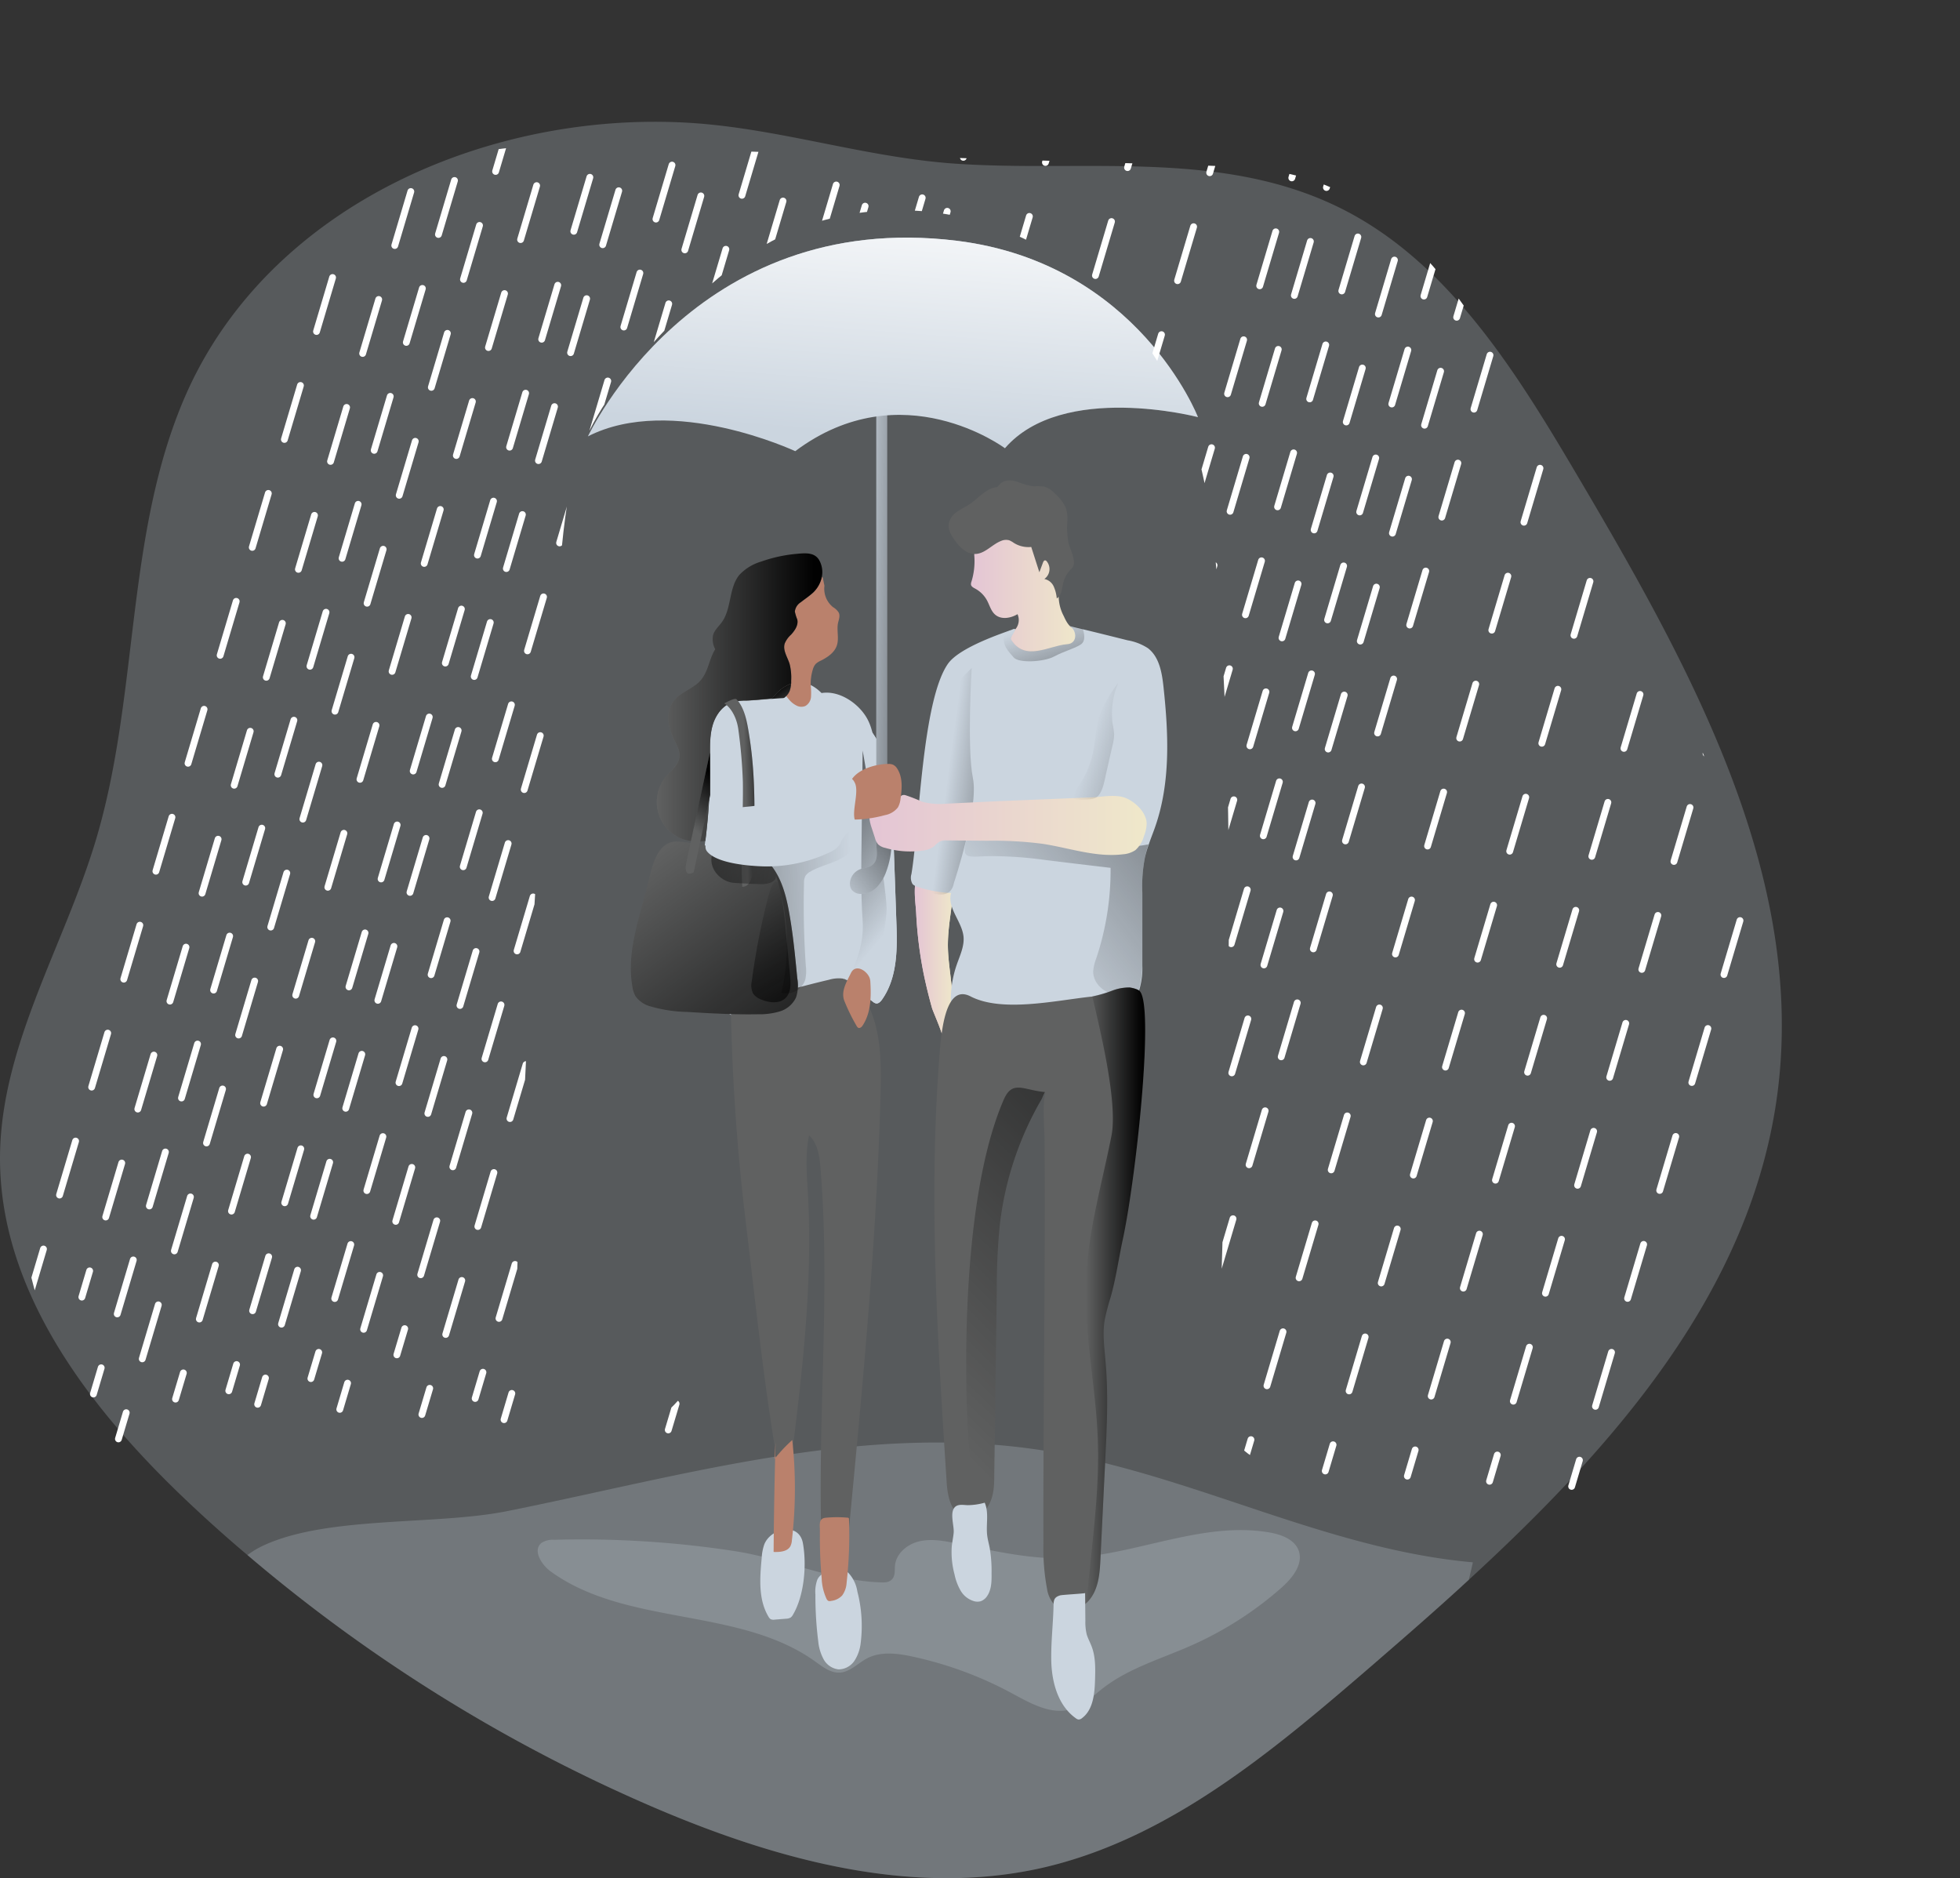 <svg xmlns="http://www.w3.org/2000/svg" xmlns:xlink="http://www.w3.org/1999/xlink" viewBox="0 0 548.29 525.32"><rect x="0" y="0" width="548.29" height="525.32" fill="#333333" stroke="none"/><linearGradient id="a" gradientUnits="userSpaceOnUse" x1="244.04" x2="271.98" y1="176.54" y2="211.13"><stop offset="0" stop-color="#010101" stop-opacity="0"></stop><stop offset=".95" stop-color="#010101"></stop></linearGradient><linearGradient id="b" gradientUnits="userSpaceOnUse" x1="298.94" x2="309.95" y1="235.74" y2="235.74"><stop offset="0" stop-color="#e4c5d5"></stop><stop offset=".42" stop-color="#e9d3cf"></stop><stop offset="1" stop-color="#efe8ca"></stop></linearGradient><linearGradient id="c" x1="265.52" x2="260.07" xlink:href="#a" y1="169.3" y2="160.67"></linearGradient><linearGradient id="d" x1="224.91" x2="282.23" xlink:href="#a" y1="209.57" y2="287.25"></linearGradient><linearGradient id="e" x1="297.25" x2="243.71" xlink:href="#a" y1="222.43" y2="177.94"></linearGradient><linearGradient id="f" x1="275.42" x2="315.14" xlink:href="#a" y1="219.89" y2="189.73"></linearGradient><linearGradient id="g" x1="314.65" x2="345.17" xlink:href="#b" y1="136.58" y2="136.58"></linearGradient><linearGradient id="h" x1="323.5" x2="453.57" xlink:href="#a" y1="235.79" y2="134.84"></linearGradient><linearGradient id="i" x1="333.84" x2="347.79" xlink:href="#a" y1="143.86" y2="186.47"></linearGradient><linearGradient id="j" x1="308.02" x2="347.23" xlink:href="#a" y1="187.52" y2="192.8"></linearGradient><linearGradient id="k" x1="286.22" x2="363.73" xlink:href="#b" y1="200.12" y2="200.12"></linearGradient><linearGradient id="l" x1="239.69" x2="271.54" xlink:href="#a" y1="164.48" y2="165.49"></linearGradient><linearGradient id="m" gradientUnits="userSpaceOnUse" x1="292.63" x2="298.66" y1="91.68" y2="13.25"><stop offset="0" stop-color="#fff" stop-opacity="0"></stop><stop offset=".95" stop-color="#fff"></stop></linearGradient><linearGradient id="n" x1="226.79" x2="273.06" xlink:href="#a" y1="164.46" y2="164.46"></linearGradient><linearGradient id="o" x1="251.53" x2="258.44" xlink:href="#a" y1="191.04" y2="190.85"></linearGradient><linearGradient id="p" x1="348.04" x2="412.06" xlink:href="#a" y1="176.43" y2="195.87"></linearGradient><linearGradient id="q" x1="295.56" x2="443.35" xlink:href="#a" y1="359.85" y2="210.05"></linearGradient><linearGradient id="r" x1="346.77" x2="363.4" xlink:href="#a" y1="331.61" y2="331.61"></linearGradient><linearGradient id="s" x1="236.13" x2="246.36" xlink:href="#a" y1="200.41" y2="188.26"></linearGradient><linearGradient id="t" x1="249.31" x2="279.48" xlink:href="#a" y1="218.8" y2="268.57"></linearGradient><linearGradient id="u" gradientTransform="matrix(.997 .081 -.081 .997 8.31 -7.69)" x1="291" x2="184.92" xlink:href="#a" y1="208.55" y2="221.28"></linearGradient><clipPath id="v" transform="translate(-43.04 30.67)"><path d="m469.11 82.08c-14.42-26.48-32.4-54.67-61.35-63.08-9.64-2.8-19.78-3.12-29.81-3.43l-169.52-5.21c-12.48-.39-25.27-.73-37.1 3.25-14.88 5-26.75 16.36-36.7 28.51-34.11 41.63-50.7 94.51-66.53 146-12.49 40.57-25.13 82.81-19 124.81a143.92 143.92 0 0 0 17.43 50.4c3.51 6.13 7.6 12.12 13.29 16.31 5.13 3.78 11.31 5.89 17.51 7.35 32.71 7.68 66.9-1.35 100.47 0 9.23.36 18.54 1.51 27.66.08s18.35-6 22.7-14.11 1.84-20.08-6.65-23.73c-6.59 10.17-15 21.45-27.13 21.95-10.4.42-19.54-7.94-23.39-17.62s-3.57-20.42-3.2-30.83c2.36-65.62 6-131.22 12.06-196.6 1-10.94 2.16-22 6.25-32.23 4.64-11.53 12.81-21.25 21.22-30.41 9.36-10.2 19.38-20.13 31.58-26.7 21.44-11.56 48.44-11.31 70.42-.78s38.75 30.71 46.7 53.74c5.12 14.86 6.74 30.67 7.91 46.34 5.36 72 1.94 144.27.09 216.42-.16 6.18-.2 12.77 3.06 18 2.65 4.28 7.12 7 11.54 9.46a170 170 0 0 0 60.16 19.43c4.14.51 8.42.87 12.41-.36 4.6-1.42 8.31-4.79 11.57-8.34 14.76-16.06 22.93-36.94 30.78-57.3 8.07-20.91 16.2-42 19.68-64.17 10.17-64.56-34.54-132.85-64.11-187.15z"></path></clipPath><g transform="translate(-43.04 30.67)"><path d="m540.13 276.13c-7.5 54.21-45.11 97.32-86.21 135.06-9 8.32-18.25 16.32-27.32 24.18-27.68 23.86-56.89 48.53-92.53 56.5-36.21 8-74-2.43-108.07-17a448.29 448.29 0 0 1 -113.74-70.6q-8-6.75-15.64-13.93c-28.11-26.34-54.18-59.93-53.57-98.34.53-30.75 18-58.32 26.82-87.75 12.13-40.51 8.13-85.15 24.89-123.9 23.5-54.21 86.67-80.71 143.14-76.53 24.17 1.82 47.53 9.5 71.88 11.25 35.4 2.54 73.25-4 106.46 11.61 31.32 14.71 50.68 46.21 68.25 76 31.51 53.38 64.1 112.09 55.64 173.45z" fill="#cbd5df" opacity=".24"></path><path d="m455.06 406.3c-.35 1.64-.75 3.25-1.14 4.89-9 8.32-18.25 16.32-27.32 24.18-27.68 23.86-56.89 48.53-92.53 56.5-36.21 8-74-2.43-108.07-17a448.29 448.29 0 0 1 -113.74-70.6 24.93 24.93 0 0 1 4.64-2.75c18-8.25 47.93-5.54 67.82-9.5 49.28-9.86 99.49-24.93 150.17-17 40.96 6.39 78.85 27.64 120.17 31.28z" fill="#cbd5df" opacity=".24"></path><path d="m198 400a5.66 5.66 0 0 0 -3.51.89c-2.5 2.05 0 6.05 2.58 7.95 21.29 15.45 52.66 9.88 74 25.19 2.07 1.48 4.25 3.21 6.78 3.12 2.95-.11 5.15-2.63 7.77-4 3.86-2 8.51-1.39 12.75-.47a104.84 104.84 0 0 1 27.63 10.19c5.22 2.81 11 6.2 16.7 4.52 3.45-1 6.09-3.71 8.93-5.92 7.18-5.56 16.13-8.15 24.44-11.81a98.43 98.43 0 0 0 25.42-16.23c3.09-2.72 6.27-6.68 4.8-10.53-1.17-3-4.73-4.35-7.94-4.92-19.21-3.41-38.26 6.74-57.77 7.17-10.24.22-20.32-2.24-30.37-4.23-3.32-.66-6.77-1.27-10.07-.48s-6.39 3.36-6.73 6.73c-.13 1.31.1 2.8-.77 3.8s-2.17 1-3.38.93c-13.9-.51-27-6.64-40.76-8.75a281.9 281.9 0 0 0 -50.5-3.15z" fill="#cbd5df" opacity=".24"></path><path d="m281 193.13c-.54 10.36-2.79 20.64-2.25 31 .28 5 1.18 10.07 1 15.11s-1.89 10.28-5.75 13.53c-6.07 5.07-15.07 3.5-22.78 1.68-1.93-.46-4-1-5.29-2.53a9.11 9.11 0 0 1 -1.71-5 169.6 169.6 0 0 1 -.93-25.9c.11-3.92.28-7.85.46-11.74.07-2 .18-4 .32-5.86.9-12.25 3.29-23.21 11-33.57 1-1.32 2.11-3 3.39-4.57 0 0 0-.07.07-.11.43-.54.9-1.07 1.36-1.57a11.23 11.23 0 0 1 4.35-3 6 6 0 0 1 2.54-.43c5.86.21 9.64 7.32 11.5 12 2.65 6.61 3.15 13.93 2.72 20.96z" fill="#cbd5df"></path><path d="m237.84 160.77c-2.19 1.69-5 2.69-6.58 4.95-2 2.87-1.36 6.85.13 10 .86 1.82 2 3.73 1.64 5.71s-2.31 3.49-3.68 5.12a11.06 11.06 0 0 0 5 17.6c4 1.34 8.53.24 12.16-1.94s6.54-5.37 9.38-8.51a14.81 14.81 0 0 0 2.64-3.62c2.47-5.49-2.35-11.75-1.43-17.7.46-3 2.35-5.64 2.84-8.64.59-3.62-1-7.3-3.19-10.22-2.54-3.33-8.58-7.6-12.58-3.82-3.17 2.96-2.45 8.1-6.33 11.07z" fill="#606161"></path><path d="m259.93 163.6v.14a11.26 11.26 0 0 1 -.39 1.57l-.11.32c-.75 2.29-2 4.4-2.36 6.75-.89 6 3.93 12.22 1.43 17.72a14.34 14.34 0 0 1 -2.61 3.6c-2.85 3.15-5.74 6.33-9.39 8.5a14.53 14.53 0 0 1 -2.43 1.22 15.61 15.61 0 0 1 -3.75 1.14 171.41 171.41 0 0 0 1.33-23.43c0-3-.15-6 .71-8.92s2.79-5.58 5.64-6.5a14.93 14.93 0 0 1 3.82-.43c1.93 0 4.65-.57 6.68 0 0 0 0-.07.07-.11.43-.54.9-1.07 1.36-1.57z" fill="url(#a)"></path><path d="m306.79 260.2c2.42-3.81 2.87-8.55 2.61-13s-1.18-9-1.2-13.47c0-5.86 1.41-11.59 1.69-17.42.17-3.31.2-4.3-3.19-4.77-1.77-.25-3.92-.47-5.47.63-3.37 2.4-2.07 9.06-1.9 12.53a114.52 114.52 0 0 0 2.14 17.2q1 4.77 2.31 9.43c.35 1.15 3.5 8.09 3.01 8.87z" fill="url(#b)"></path><path d="m306.79 260.2c2.42-3.81 2.87-8.55 2.61-13s-1.18-9-1.2-13.47c0-5.86 1.41-11.59 1.69-17.42.17-3.31.2-4.3-3.19-4.77-1.77-.25-3.92-.47-5.47.63-3.37 2.4-2.07 9.06-1.9 12.53a114.52 114.52 0 0 0 2.14 17.2q1 4.77 2.31 9.43c.35 1.15 3.5 8.09 3.01 8.87z" fill="url(#b)"></path><path d="m273.67 133.16a6.6 6.6 0 0 0 2.42 6 4.58 4.58 0 0 1 1.6 1.55c.4.9 0 1.93-.23 2.9-.4 2.07.35 4.28-.33 6.28s-2.55 3.23-4.39 4.18a5.19 5.19 0 0 0 -1.56 1 4.14 4.14 0 0 0 -.78 1.57 13.56 13.56 0 0 0 -.56 4.52 17.89 17.89 0 0 1 .07 3.1 3.19 3.19 0 0 1 -1.58 2.53 2.89 2.89 0 0 1 -2.42-.09 6.5 6.5 0 0 1 -2-1.54 23.09 23.09 0 0 1 -5.63-12.91 62.44 62.44 0 0 1 -.21-10.05 25.52 25.52 0 0 1 .65-5.92 10.64 10.64 0 0 1 5.8-7.09 7.74 7.74 0 0 1 8.69 1.75" fill="#ba816c"></path><path d="m264.32 160.53a6.71 6.71 0 0 1 -.39 2.07 4.44 4.44 0 0 1 -4.39 2.71 3 3 0 0 1 -1-.14c.43-.54.9-1.07 1.36-1.57a11.23 11.23 0 0 1 4.42-3.07z" fill="#606161"></path><path d="m264.32 160.53a6.71 6.71 0 0 1 -.39 2.07 4.44 4.44 0 0 1 -4.39 2.71 3 3 0 0 1 -1-.14c.43-.54.9-1.07 1.36-1.57a11.23 11.23 0 0 1 4.42-3.07z" fill="url(#c)"></path><path d="m264.72 219.74a8.65 8.65 0 0 1 -4.83 2 41.41 41.41 0 0 1 -13.24.18 11.92 11.92 0 0 1 -3.36-.9 5.14 5.14 0 0 1 -1.39-.82c-3.15-2.46-2.72-7.25-2.15-11.21.22-1.46.43-3 .57-4.43a171.41 171.41 0 0 0 1.33-23.43c0-3-.15-6 .71-8.92s2.79-5.58 5.64-6.5a14.93 14.93 0 0 1 3.82-.43c1.93 0 10.57-.84 10.79-.67 1.92 1.83-.75 7.06-1 9.45-.64 8.25-1.57 16.5-2.67 24.72a9.75 9.75 0 0 0 5 .78 1.77 1.77 0 0 1 1.36.22 1.48 1.48 0 0 1 .32 1c.25 3.75.5 7.47.75 11.18.24 2.74.27 5.81-1.65 7.78z" fill="#cbd5df"></path><path d="m285.9 170.86c1.51 3.1 1.82 6.63 2.08 10.08.87 11.65 1.41 23.33 1.94 35 .36 7.67.71 15.42-.71 23a34.64 34.64 0 0 1 -4.83 12.72c-4.12-4.09-6-10-6.6-15.73s.07-11.59.32-17.39a174.87 174.87 0 0 0 -1.31-28.2c-1-8.62-4.41-18.6-4-27.16 5.21-.89 10.92 3.19 13.11 7.68z" fill="#cbd5df"></path><path d="m247.47 250.36a590.67 590.67 0 0 0 4.19 60.77c2.9 23.92 5.37 48.17 9.65 71.88 1.18 1 2.56-1.06 2.75-2.6 3.2-25.54 6.41-51.25 5-77-.31-5.52-.83-11.12.31-16.53 2.45 2.26 2.93 5.89 3.2 9.2 2.93 35.78-1.12 71.78.4 107.65a2.23 2.23 0 0 0 .56 1.67 1.76 1.76 0 0 0 1.25.3 5.88 5.88 0 0 0 4.55-3.52 17.12 17.12 0 0 0 1.26-5.86c3.86-40.39 7.72-80.82 8.79-121.38.26-10 .08-20.87-6.13-28.71a7.91 7.91 0 0 0 -4.52-3.21 9.53 9.53 0 0 0 -3.78.34c-8.52 1.99-18.95 5.06-27.48 7z" fill="#606161"></path><path d="m251.14 207.6a12.07 12.07 0 0 1 4 .72 8.29 8.29 0 0 1 2.69 2c3.82 4 5.22 9.72 6.13 15.18 1 5.78 1.54 11.62 2.11 17.45a11.09 11.09 0 0 1 -.34 5.35 7.37 7.37 0 0 1 -4.54 3.91 19.87 19.87 0 0 1 -6.1.8c-6.62.12-13.23-.24-19.84-.65a39.2 39.2 0 0 1 -10.29-1.56 7.43 7.43 0 0 1 -4.15-2.85 7.59 7.59 0 0 1 -.86-2.64c-1.83-10.21 2.42-20.37 4.74-30.48 1-4.19 2.67-10.5 8.08-10.13 6.11.44 12.17 2.44 18.37 2.9z" fill="#606161"></path><path d="m251.14 207.6a12.07 12.07 0 0 1 4 .72 8.29 8.29 0 0 1 2.69 2c3.82 4 5.22 9.72 6.13 15.18 1 5.78 1.54 11.62 2.11 17.45a11.09 11.09 0 0 1 -.34 5.35 7.37 7.37 0 0 1 -4.54 3.91 19.87 19.87 0 0 1 -6.1.8c-6.62.12-13.23-.24-19.84-.65a39.2 39.2 0 0 1 -10.29-1.56 7.43 7.43 0 0 1 -4.15-2.85 7.59 7.59 0 0 1 -.86-2.64c-1.83-10.21 2.42-20.37 4.74-30.48 1-4.19 2.67-10.5 8.08-10.13 6.11.44 12.17 2.44 18.37 2.9z" fill="url(#d)"></path><path d="m271.67 411.18a9.8 9.8 0 0 0 -.53 4.11 101.25 101.25 0 0 0 .8 13.15 13.14 13.14 0 0 0 1.51 5 5.45 5.45 0 0 0 4.16 2.8 5.37 5.37 0 0 0 4.44-2.39 11.37 11.37 0 0 0 1.75-4.92 38.37 38.37 0 0 0 -.92-14.46 9.84 9.84 0 0 0 -2.45-5.16c-2.21-2.07-7.57-.86-8.76 1.87z" fill="#cbd5df"></path><path d="m256.85 401.26a13.54 13.54 0 0 0 -.73 3.8c-.52 5.6-1 11.64 1.92 16.48a1.85 1.85 0 0 0 .58.66 1.93 1.93 0 0 0 1.12.13l3.19-.26a2.65 2.65 0 0 0 1.3-.34 2.54 2.54 0 0 0 .65-.8c3.16-5.4 3.87-13.93 2.76-20-1.08-5.93-8.92-4.29-10.79.33z" fill="#cbd5df"></path><path d="m260 372.77q-.44 15.32-.55 30.63c1.76.06 3.89-.09 4.71-1.64a4.56 4.56 0 0 0 .41-1.67 125.16 125.16 0 0 0 .1-28 43.62 43.62 0 0 0 -5 5.33" fill="#ba816c"></path><path d="m280.11 393.81a.44.44 0 0 1 .35.13.42.42 0 0 1 .07.29 118.65 118.65 0 0 1 -.66 17.79 6.66 6.66 0 0 1 -1.24 3.55 5 5 0 0 1 -3.09 1.52 1.3 1.3 0 0 1 -.78 0 1.34 1.34 0 0 1 -.51-.59 15 15 0 0 1 -1.36-5.79 129.12 129.12 0 0 1 -.49-13.19c0-1.63-.45-3.43 1.52-3.68a33.68 33.68 0 0 1 6.19-.03z" fill="#ba816c"></path><path d="m277.62 233.93a8.82 8.82 0 0 0 -.89 3.63 7.08 7.08 0 0 0 1.81 3.89 51 51 0 0 0 8.61 8 2.14 2.14 0 0 0 1 .54c.68.06 1.23-.53 1.63-1.09 4.39-6.22 4.3-14.44 4-22q-.48-14.06-1-28.13c-.32-9.46-1-19.83-7.52-26.7-4.3-4.54-4.69 2.58-4.69 5.4 0 3.84.51 7.63.85 11.45.88 9.75 1.33 19.63 0 29.36a67 67 0 0 1 -3.8 15.65z" fill="#cbd5df"></path><path d="m277.62 233.93a8.82 8.82 0 0 0 -.89 3.63 7.08 7.08 0 0 0 1.81 3.89 51 51 0 0 0 8.61 8 2.14 2.14 0 0 0 1 .54c.68.06 1.23-.53 1.63-1.09 4.39-6.22 4.3-14.44 4-22q-.48-14.06-1-28.13c-.32-9.46-1-19.83-7.52-26.7-4.3-4.54-4.69 2.58-4.69 5.4 0 3.84.51 7.63.85 11.45.88 9.75 1.33 19.63 0 29.36a67 67 0 0 1 -3.8 15.65z" fill="#cbd5df"></path><path d="m281.1 241.46s3.85-7.08 3.26-14.6-.33-20.11-.33-20.11l.33-27.48s6.7 37.54 6.7 44.24-4.54 20.64-4.54 20.64z" fill="url(#e)"></path><path d="m287 211.32c-1 .75-2.31.72-3.45 1.17a4.43 4.43 0 0 0 -2.75 3.84 3.08 3.08 0 0 0 .44 1.79 3.19 3.19 0 0 0 2.56 1.23 6.38 6.38 0 0 0 4.64-2 12.58 12.58 0 0 0 2.6-4.48 23.48 23.48 0 0 0 1.4-8.05c0-2.82-3-4.49-4-1.44-.87 2.41 1.01 5.98-1.44 7.94z" fill="#cbd5df"></path><path d="m287 211.32c-1 .75-2.31.72-3.45 1.17a4.43 4.43 0 0 0 -2.75 3.84 3.08 3.08 0 0 0 .44 1.79 3.19 3.19 0 0 0 2.56 1.23 6.38 6.38 0 0 0 4.64-2 12.58 12.58 0 0 0 2.6-4.48 23.48 23.48 0 0 0 1.4-8.05c0-2.82-3-4.49-4-1.44-.87 2.41 1.01 5.98-1.44 7.94z" fill="url(#f)"></path><path d="m279.25 249.3a53.36 53.36 0 0 0 3.43 7 1.28 1.28 0 0 0 .45.5c.47.21 1-.25 1.24-.67 2.27-3.45 2.4-7.85 2.15-12a4.19 4.19 0 0 0 -.24-1.36c-.91-2.13-3.95-3.84-5.18-1.33s-2.91 5.19-1.85 7.86z" fill="#ba816c"></path><path d="m315.59 124.73a19.38 19.38 0 0 1 -.79 7.26 1.84 1.84 0 0 0 -.13.89c.12.54.69.83 1.18 1.09a8.18 8.18 0 0 1 3.29 3.28c.74 1.37 1.12 3 2.3 4 1.69 1.46 4.34 1 6.24-.14a4 4 0 0 1 -.84 4.48 18.57 18.57 0 0 1 -3.9 2.88c-.43.29-.89.67-.91 1.18a1.68 1.68 0 0 0 .38 1 12.86 12.86 0 0 0 6.78 5.46c4 1.14 8.2-.63 12-2.39a7.41 7.41 0 0 0 3.31-2.41c.85-1.34.75-3.05.62-4.64a1.47 1.47 0 0 0 -.35-1 2 2 0 0 0 -.92-.34c-1.63-.41-2.53-2.12-3.22-3.66a12 12 0 0 1 -1.35-7.12c.2-4.83.42-9.9-1.76-14.21a6.09 6.09 0 0 0 -2.72-3 7.59 7.59 0 0 0 -3-.47l-6.11-.15c-2.37 0-5 0-6.81 1.49a9.83 9.83 0 0 0 -2.5 4.12 10.56 10.56 0 0 1 -.54 1.06 2.5 2.5 0 0 0 -.25 1.34z" fill="url(#g)"></path><path d="m322 105.57c-3.06.26-5.17 3.06-7.71 4.77-1.14.77-2.41 1.33-3.52 2.14a5.31 5.31 0 0 0 -2.32 3.26c-.27 1.66.65 3.27 1.63 4.64 1.41 2 3.35 3.94 5.77 3.89 2.74-.06 4.7-2.68 7.27-3.66a3.36 3.36 0 0 1 2.25-.16 6.68 6.68 0 0 1 1.27.72 7.68 7.68 0 0 0 4.88 1.14l2.27 7.07 1-2.67c.11-.31.31-.67.64-.65a.69.69 0 0 1 .42.27 3.4 3.4 0 0 1 -.67 4.94 3.65 3.65 0 0 1 2.62 2.08 10.61 10.61 0 0 1 .86 3.34c1.35-.75 1.42-2.61 1.76-4.12a8.23 8.23 0 0 1 2.11-3.95 4.42 4.42 0 0 0 .68-.82 2.59 2.59 0 0 0 .24-1.41c-.11-1.81-1.06-3.46-1.51-5.23a23.54 23.54 0 0 1 -.32-6.11 10.18 10.18 0 0 0 -.45-3.73 11.42 11.42 0 0 0 -3-3.89 6.57 6.57 0 0 0 -3-2 16 16 0 0 0 -2.94-.07 20.2 20.2 0 0 1 -4.68-1.32c-1.55-.46-3.41-.55-4.63.52" fill="#606161"></path><path d="m366.21 200.53c-.57 1.67-1.25 3.28-1.82 5a29.35 29.35 0 0 0 -1.07 3.64 41.64 41.64 0 0 0 -.72 9.86v20.43a21 21 0 0 1 -.61 5.82 7 7 0 0 1 -2.14 3.64c-1.79 1.57-4.29 1.93-6.68 2.18a272.56 272.56 0 0 1 -41.1 1.39 4.11 4.11 0 0 1 -1.65-.32c-1.18-.61-1.43-2.21-1.39-3.54a29.63 29.63 0 0 1 1.64-9.46c.9-2.61 2.18-5.21 1.9-7.93-.47-4.28-4.65-8-3.47-12.14a34.8 34.8 0 0 1 -9.32-1.71 3.26 3.26 0 0 1 -1.46-.79 3.51 3.51 0 0 1 -.32-2.79c2.21-13.1 2.94-48.34 10.2-58.8 3.32-4.78 16.15-8.83 17.44-9.41h.1c.43-.18.75-.32.9-.36 1.35-.25-1.22 2.25-.75 3 3.85 6.29 10.6 1.68 15.67 1.29 3.11-.22 2.68-4.18.54-5.15 1.21.33 2.5.61 3.79.93 4.17 1 8.6 2.11 12.6 3.11a15.08 15.08 0 0 1 5.68 2.21c3.21 2.47 3.93 6.93 4.36 10.93 1.39 13 2 26.54-2.32 38.97z" fill="#cbd5df"></path><path d="m363.32 209.13a41.64 41.64 0 0 0 -.72 9.86v20.43a30.34 30.34 0 0 1 -1 6.92c-2 1.58-4 1.4-6.46 1.15-3.29-.36-6.33-3.18-6.29-6.47a13.24 13.24 0 0 1 .86-3.67 77.21 77.21 0 0 0 4-25.29c-6-.71-12.1-1.43-18.14-2.18a112.33 112.33 0 0 0 -15.86-1.1c-6.35.17-8 1.14-6-5.61 16.79-2.25 34.07 5.5 50.61 2.32a29.35 29.35 0 0 0 -1 3.64z" fill="url(#h)"></path><path d="m345.35 149.6c-1.82 1.18-4.67 1.86-7.46 3.36s-9.86 1.93-11.28.25-3.54-3.54-2.54-6.86l1.61-.79h.1c.43-.18.75-.32.9-.36 1.35-.25-1.22 2.25-.75 3 3.85 6.29 10.6 1.68 15.67 1.29 3.11-.22 2.68-4.18.54-5.15l3.71.75.08.18c.25.65 1.07 3.29-.58 4.33z" fill="url(#i)"></path><path d="m309.89 216.26s7-20.9 5.31-29.28-.34-30.84-.34-30.84-11.73 11.73-12.06 14.41-4.43 46-4.43 46 10.24 6.88 11.52-.29z" fill="url(#j)"></path><path d="m357.18 315.77c-1.18 5.43-1.93 11-3.43 16.32a60.47 60.47 0 0 0 -1.72 6.64c-.6 3.93 0 7.93.32 11.89.75 8.86.33 17.79-.1 26.65-.47 9.32-.9 18.6-1.36 27.89-.18 3.89-.46 8-2.71 11.14a8.38 8.38 0 0 1 -1.29 1.43c-2.54 2.14-6.43 2.82-8.75.57a8.38 8.38 0 0 1 -2.21-4.64 60.22 60.22 0 0 1 -1-12.5c-.11-37.93.57-74.39.32-112.35 0-4.43-.75-10.79.32-14-.39.61-.75 1.25-1.07 1.86a90.35 90.35 0 0 0 -11.75 35.14 173.75 173.75 0 0 0 -.86 18.39q-.37 25.71-.71 51.43c0 2.82-.07 5.75-1.36 8.28a7 7 0 0 1 -5.14 3.93 4.55 4.55 0 0 1 -1.72-.11c-3.85-.92-4.85-5.85-5.1-9.82-2.57-39.82-5.11-79.78-2-119.53.57-7.71 1.93-19.89 8.71-16.35 8.79 4.53 23.75 1.14 33.57.07a2.74 2.74 0 0 0 .5-.07 35.66 35.66 0 0 0 5.58-1.61 13.09 13.09 0 0 1 4.78-.86.08.08 0 0 1 .11 0 4.65 4.65 0 0 1 1.93.5c.25.11.46.22.64.32 4.49 2.75-.76 51.85-4.5 69.39z" fill="#606161"></path><path d="m337.13 434.13c.19 6 2 12.37 6.91 15.82a1.53 1.53 0 0 0 .67.31 1.46 1.46 0 0 0 1-.37c3.15-2.36 3.54-6.85 3.66-10.78.09-3.17.17-6.45-1-9.4-.43-1.1-1-2.14-1.34-3.27a14.62 14.62 0 0 1 -.37-3.74l-.07-7.81c0 .15-6.44.48-7 .66-1.84.55-1.8 1.49-1.84 3.25-.14 5.1-.75 10.2-.62 15.33z" fill="#cbd5df"></path><path d="m309.82 398c-.11 1.28-.4 2.54-.53 3.82a23.77 23.77 0 0 0 .76 7.82 15.14 15.14 0 0 0 1.72 4.59 6.41 6.41 0 0 0 3.79 2.95 3.44 3.44 0 0 0 1.83 0 3.6 3.6 0 0 0 1.74-1.37c1.29-1.83 1.32-4.23 1.29-6.47a38.72 38.72 0 0 0 -.51-7c-.23-1.21-.58-2.41-.72-3.64-.35-3 .54-6.28-.69-9.08a17.8 17.8 0 0 1 -4.69.69c-1.09 0-2.52-.35-3.46.38-1.82 1.41-.35 5.36-.53 7.31z" fill="#cbd5df"></path><path d="m307.87 194.11a19.2 19.2 0 0 1 -6.89-.55 46 46 0 0 0 -4.64-1.82 1.44 1.44 0 0 0 -1.08.09c-.35.23-.45.68-.66 1-.62 1.11-2.11 1.34-3.39 1.3s-2.67-.21-3.72.51c-1.8 1.22-1.35 4-.69 6l1 3.05a4.62 4.62 0 0 0 .88 1.79 4.11 4.11 0 0 0 2 1 24.79 24.79 0 0 0 10.35.76 6.49 6.49 0 0 0 3.27-1.16 10.15 10.15 0 0 1 1.58-1.36 4.35 4.35 0 0 1 2.06-.33l11.33.09a108.36 108.36 0 0 1 15.29.84c7.55 1.13 15 3.88 22.61 2.95a7.18 7.18 0 0 0 3.48-1.16 8.17 8.17 0 0 0 2.42-4 9.62 9.62 0 0 0 .74-3.49c-.1-3-3-5.82-5.65-7-2.83-1.26-6.74-.4-9.73-.27l-26.08 1.06z" fill="url(#k)"></path></g><path d="m245.13 104.55h3.04v120.29h-3.04z" fill="#cbd5df"></path><path d="m245.13 104.55h3.04v120.29h-3.04z" fill="url(#l)"></path><path d="m310.79 36.68c50.72 6.32 67.37 49.32 67.37 49.32s-37.87-9.94-54 8.7c0 0-28.83-21.54-58.66.82 0 0-34.52-16.15-58-4.14.06-.02 29.55-63.81 103.29-54.7z" fill="#cbd5df" transform="translate(-43.04 30.67)"></path><path d="m310.79 36.68c50.72 6.32 67.37 49.32 67.37 49.32s-37.87-9.94-54 8.7c0 0-28.83-21.54-58.66.82 0 0-34.52-16.15-58-4.14.06-.02 29.55-63.81 103.29-54.7z" fill="url(#m)" transform="translate(-43.04 30.67)"></path><path d="m291.47 183a3.15 3.15 0 0 1 1.4.22 2.78 2.78 0 0 1 1.1 1c1.6 2.39 1.43 5.52 1 8.37a6.23 6.23 0 0 1 -.76 2.58 5.93 5.93 0 0 1 -3.64 2.15 34.2 34.2 0 0 1 -8.47 1.24 2 2 0 0 1 -1.09-.19c-2.19-1.34-1-8.84.17-10.83 1.82-3.12 6.96-4.54 10.29-4.54z" fill="#ba816c" transform="translate(-43.04 30.67)"></path><path d="m272.93 130.74a8.39 8.39 0 0 1 -2.39 4.29c-1.07 1-2.32 1.82-3.5 2.75a3.51 3.51 0 0 0 -1.65 2.61 12.52 12.52 0 0 0 .68 2.21c.36 1.57-.68 3.07-1.75 4.25a6.8 6.8 0 0 0 -1.75 2.43c-.64 1.93.79 3.86 1.36 5.78a15.5 15.5 0 0 1 .43 4.61v.86a11.23 11.23 0 0 0 -4.35 3l-1 1.13s-5.22.55-7.15.59a14.93 14.93 0 0 0 -3.82.43c-2.85.92-4.82 3.64-5.64 6.5s-.75 5.92-.71 8.92a171.41 171.41 0 0 1 -1.33 23.43 12.7 12.7 0 0 1 -6-.39 11.07 11.07 0 0 1 -5-17.61c1.36-1.64 3.29-3 3.68-5.1s-.79-3.9-1.64-5.72c-1.5-3.18-2.15-7.14-.15-10 1.57-2.28 4.4-3.28 6.61-5 3.36-2.57 3.29-6.79 5.25-9.79a5.93 5.93 0 0 1 -.61-3.93c.4-1.42 1.57-2.42 2.43-3.6 2.79-3.82 1.93-9.47 4.86-13.18a13.51 13.51 0 0 1 6.1-3.79 40.69 40.69 0 0 1 10.25-2.21c2.36-.21 4.72-.36 6 1.68a6.79 6.79 0 0 1 .79 4.85z" fill="#606161" transform="translate(-43.04 30.67)"></path><path d="m272.93 130.74a8.39 8.39 0 0 1 -2.39 4.29c-1.07 1-2.32 1.82-3.5 2.75a3.51 3.51 0 0 0 -1.65 2.61 12.52 12.52 0 0 0 .68 2.21c.36 1.57-.68 3.07-1.75 4.25a6.8 6.8 0 0 0 -1.75 2.43c-.64 1.93.79 3.86 1.36 5.78a15.5 15.5 0 0 1 .43 4.61v.86a11.23 11.23 0 0 0 -4.35 3l-1 1.13s-5.22.55-7.15.59a14.93 14.93 0 0 0 -3.82.43c-2.85.92-4.82 3.64-5.64 6.5s-.75 5.92-.71 8.92a171.41 171.41 0 0 1 -1.33 23.43 12.7 12.7 0 0 1 -6-.39 11.07 11.07 0 0 1 -5-17.61c1.36-1.64 3.29-3 3.68-5.1s-.79-3.9-1.64-5.72c-1.5-3.18-2.15-7.14-.15-10 1.57-2.28 4.4-3.28 6.61-5 3.36-2.57 3.29-6.79 5.25-9.79a5.93 5.93 0 0 1 -.61-3.93c.4-1.42 1.57-2.42 2.43-3.6 2.79-3.82 1.93-9.47 4.86-13.18a13.51 13.51 0 0 1 6.1-3.79 40.69 40.69 0 0 1 10.25-2.21c2.36-.21 4.72-.36 6 1.68a6.79 6.79 0 0 1 .79 4.85z" fill="url(#n)" transform="translate(-43.04 30.67)"></path><path d="m250.68 217.35c2.1.09 2.88-2.71 3-4.81.46-12.39.93-24.88-1-37.13-.53-3.4-1.16-7.93-3.59-10.48-.48-.58-3.47 1.16-3.47 1.16.73.27 3.41 2.62 4 7.55a141.39 141.39 0 0 1 1.23 14.36c.15 9.8-.7 19.58-.17 29.35z" fill="#606161" transform="translate(-43.04 30.67)"></path><path d="m250.68 217.35c2.1.09 2.88-2.71 3-4.81.46-12.39.93-24.88-1-37.13-.53-3.4-1.16-7.93-3.59-10.48-.48-.58-3.47 1.16-3.47 1.16.73.27 3.41 2.62 4 7.55a141.39 141.39 0 0 1 1.23 14.36c.15 9.8-.7 19.58-.17 29.35z" fill="url(#o)" transform="translate(-43.04 30.67)"></path><path d="m352.51 185.46 1.75-7.69a12.88 12.88 0 0 0 .45-3.08 23.79 23.79 0 0 0 -.47-3.14 22.36 22.36 0 0 1 1.59-11.17 34.57 34.57 0 0 0 -5.06 8.73c-1.21 3.55-1.24 7.38-2.06 11a26.31 26.31 0 0 1 -7 12.77c.27-.27 3.45.15 4 .12 1.13-.07 3.13 0 4.08-.69 1.75-1.21 2.28-4.92 2.72-6.85z" fill="url(#p)" transform="translate(-43.04 30.67)"></path><path d="m335.35 274.77c-.32.61-.6 1.25-.85 1.86a90.35 90.35 0 0 0 -11.75 35.14 173.75 173.75 0 0 0 -.86 18.39q-.37 25.71-.71 51.43c0 2.82-.07 5.75-1.36 8.28a7 7 0 0 1 -5.14 3.93c-.68-.61 2-2.76 1.61-3.54-2.83-5.18-7.46-78.93 7.54-113.37 2.43-5.58 5.49-2.65 11.52-2.12z" fill="url(#q)" transform="translate(-43.04 30.67)"></path><path d="m357.18 315.77c-1.18 5.43-1.93 11-3.43 16.32a60.47 60.47 0 0 0 -1.72 6.64c-.6 3.93 0 7.93.32 11.89.75 8.86.33 17.79-.1 26.65-.47 9.32-.9 18.6-1.36 27.89-.18 3.89-.46 8-2.71 11.14a8.38 8.38 0 0 1 -1.29 1.43c.46-4.39.93-8.82 1.39-13.25 1.11-10.75 2.25-21.54 1.86-32.32-.5-15-3.93-29.93-3.29-44.93.58-13.64 4.47-26.89 7.11-40.24 1.89-9.65-3.64-31.43-5.36-39a35.66 35.66 0 0 0 5.58-1.61 13.09 13.09 0 0 1 4.78-.86.08.08 0 0 1 .11 0 16.14 16.14 0 0 1 1.93.5c.25.11.46.22.64.32 4.53 2.79-.72 51.89-4.46 69.43z" fill="url(#r)" transform="translate(-43.04 30.67)"></path><path d="m235.09 210.27 6.54-30.42.08 11.82-4.61 21.62s-3.1 2.09-2.01-3.02z" fill="#606161" transform="translate(-43.04 30.67)"></path><path d="m235.09 210.27 6.54-30.42.08 11.82-4.61 21.62s-3.1 2.09-2.01-3.02z" fill="url(#s)" transform="translate(-43.04 30.67)"></path><path d="m253.35 243.74a5.34 5.34 0 0 0 .33 3.43 4.58 4.58 0 0 0 2.19 1.67c2.3 1 5.34 1.34 7.06-.51 1.45-1.56 1.33-4 1.13-6.09l-1.16-12.1a112 112 0 0 0 -1.44-11.27c-1.09-5.49-2.56-2.33-3.5 1.26a191.54 191.54 0 0 0 -4.61 23.61z" fill="url(#t)" transform="translate(-43.04 30.67)"></path><path d="m248.44 216.27q3.84.25 7.7.35c1.78 0 4.24-.68 3.95-2.44a60.84 60.84 0 0 1 1.54 32.82 5.56 5.56 0 0 0 6.67-3.64 11 11 0 0 0 .17-3.81q-.81-11.58-.51-23.21a4.09 4.09 0 0 1 .38-2 3.76 3.76 0 0 1 1.39-1.23c2.83-1.66 6.2-2.23 9-3.88s5.14-5.17 3.74-8.15c-8.22 4-17.77 3.88-26.91 3.51-3.41-.14-11.42-1-13.09 3.07-1.72 4.25 2.05 8.34 5.97 8.61z" fill="url(#u)" transform="translate(-43.04 30.67)"></path><path d="m274.66 207.94c1.55-.65 3.14-1.62 3.66-3.22.39-1.18 4.19-5 3.83-6.15-.81-2.65 1.34-8.07-.07-10.46a2.89 2.89 0 0 0 -1.24-1.3c-.49-.2-8.42 5.21-8.95 5.29l-17.68 2.62c-3.59.53-8.46.17-10.09 4.11-1.1 2.62-5 6.44-3.31 8.61 2.7 3.41 11.85 4.1 15.77 4.21a40.77 40.77 0 0 0 18.08-3.71z" fill="#cbd5df" transform="translate(-43.04 30.67)"></path><g style="clip-path:url(#v);fill:none;stroke:#fff;stroke-linecap:round;stroke-miterlimit:10;stroke-width:1.91"><path d="m108.69 25.01-2.18 7.33"></path><path d="m102.02 47.43-96.59 324.53" stroke-dasharray="15.75 15.75"></path><path d="m3.19 379.5-2.19 7.34"></path><path d="m133.82 28.06-2.18 7.33"></path><path d="m127.14 50.48-96.58 324.53" stroke-dasharray="15.75 15.75"></path><path d="m28.31 382.56-2.18 7.33"></path><path d="m140.82 40.62-2.18 7.33"></path><path d="m134.14 63.05-96.58 324.52" stroke-dasharray="15.75 15.75"></path><path d="m35.31 395.12-2.18 7.33"></path><path d="m156.79 29.49-2.18 7.33"></path><path d="m150.12 51.92-96.59 324.52" stroke-dasharray="15.75 15.75"></path><path d="m51.29 383.99-2.19 7.33"></path><path d="m179.76 30.93-2.18 7.33"></path><path d="m173.09 53.35-96.58 324.53" stroke-dasharray="15.75 15.75"></path><path d="m74.26 385.43-2.18 7.33"></path><path d="m171.69 27.16-2.18 7.33"></path><path d="m165.01 49.59-96.58 324.52" stroke-dasharray="15.75 15.75"></path><path d="m66.18 381.66-2.18 7.33"></path><path d="m202.74 32.36-2.18 7.34"></path><path d="m196.06 54.79-96.58 324.53" stroke-dasharray="15.75 15.75"></path><path d="m97.23 386.86-2.18 7.33"></path><path d="m194.66 23.75-2.18 7.33"></path><path d="m187.99 46.18-96.59 324.52" stroke-dasharray="15.75 15.75"></path><path d="m89.16 378.25-2.19 7.33"></path><path d="m225.71 33.8-2.18 7.33"></path><path d="m219.04 56.23-96.59 324.52" stroke-dasharray="15.75 15.75"></path><path d="m120.21 388.3-2.19 7.33"></path><path d="m218.71 17.11-2.18 7.33"></path><path d="m212.04 39.53-96.59 324.53" stroke-dasharray="15.75 15.75"></path><path d="m113.21 371.61-2.19 7.33"></path><path d="m248.68 35.24-2.18 7.33"></path><path d="m242.01 57.66-96.59 324.53" stroke-dasharray="15.75 15.75"></path><path d="m143.18 389.73-2.18 7.34"></path><path d="m240.61 29.31-2.18 7.34"></path><path d="m233.93 51.74-96.58 324.52" stroke-dasharray="15.75 15.75"></path><path d="m135.1 383.81-2.18 7.33"></path><path d="m271.66 36.67-2.18 7.33"></path><path d="m264.98 59.1-96.58 324.52" stroke-dasharray="15.75 15.75"></path><path d="m166.15 391.17-2.18 7.33"></path><path d="m264.66 32.9-2.18 7.33"></path><path d="m257.98 55.33-96.58 324.52" stroke-dasharray="15.75 15.75"></path><path d="m159.15 387.4-2.18 7.33"></path><path d="m294.63 38.11-2.18 7.33"></path><path d="m287.96 60.53-96.59 324.53" stroke-dasharray="15.75 15.75"></path><path d="m189.13 392.61-2.19 7.33"></path><path d="m373.24 45.11-2.18 7.33"></path><path d="m366.57 67.53-96.59 324.53" stroke-dasharray="15.75 15.75"></path><path d="m267.74 399.61-2.19 7.33"></path><path d="m317.6 39.54-2.18 7.34"></path><path d="m310.93 61.97-96.59 324.52" stroke-dasharray="15.75 15.75"></path><path d="m212.1 394.04-2.18 7.33"></path><path d="m340.58 40.98-2.18 7.33"></path><path d="m333.9 63.41-96.58 324.52" stroke-dasharray="15.75 15.75"></path><path d="m235.07 395.48-2.18 7.33"></path><path d="m363.55 42.42-2.18 7.33"></path><path d="m356.88 64.84-96.59 324.53" stroke-dasharray="15.75 15.75"></path><path d="m258.05 396.91-2.19 7.33"></path><path d="m386.52 43.85-2.18 7.33"></path><path d="m379.85 66.28-96.59 324.52" stroke-dasharray="15.75 15.75"></path><path d="m281.02 398.35-2.18 7.33"></path><path d="m396.75 50.31-2.18 7.33"></path><path d="m390.08 72.74-96.59 324.52" stroke-dasharray="15.75 15.75"></path><path d="m291.25 404.81-2.18 7.33"></path><path d="m409.5 45.29-2.19 7.33"></path><path d="m402.82 67.71-96.58 324.53" stroke-dasharray="15.75 15.75"></path><path d="m303.99 399.79-2.18 7.33"></path><path d="m418.65 51.21-2.18 7.33"></path><path d="m411.98 73.64-96.59 324.52" stroke-dasharray="15.75 15.75"></path><path d="m313.15 405.71-2.19 7.33"></path><path d="m432.47 46.72-2.18 7.33"></path><path d="m425.8 69.15-96.59 324.52" stroke-dasharray="15.75 15.75"></path><path d="m326.96 401.22-2.18 7.33"></path><path d="m455.44 48.16-2.18 7.33"></path><path d="m448.77 70.58-96.59 324.53" stroke-dasharray="15.75 15.75"></path><path d="m349.94 402.66-2.18 7.33"></path><path d="m478.42 49.59-2.19 7.34"></path><path d="m471.74 72.02-96.58 324.53" stroke-dasharray="15.75 15.75"></path><path d="m372.91 404.09-2.18 7.33"></path><path d="m501.39 51.03-2.18 7.33"></path><path d="m494.72 73.46-96.59 324.52" stroke-dasharray="15.75 15.75"></path><path d="m395.88 405.53-2.18 7.33"></path><path d="m524.36 52.47-2.18 7.33"></path><path d="m517.69 74.89-96.59 324.53" stroke-dasharray="15.75 15.75"></path><path d="m418.86 406.96-2.18 7.34"></path><path d="m547.34 53.9-2.19 7.33"></path><path d="m540.66 76.33-96.58 324.52" stroke-dasharray="15.75 15.75"></path><path d="m441.83 408.4-2.18 7.33"></path><path d="m130.59.96-2.19 7.33"></path><path d="m123.91 23.38-96.58 324.53" stroke-dasharray="15.75 15.75"></path><path d="m25.08 355.45-2.18 7.34"></path></g></svg>